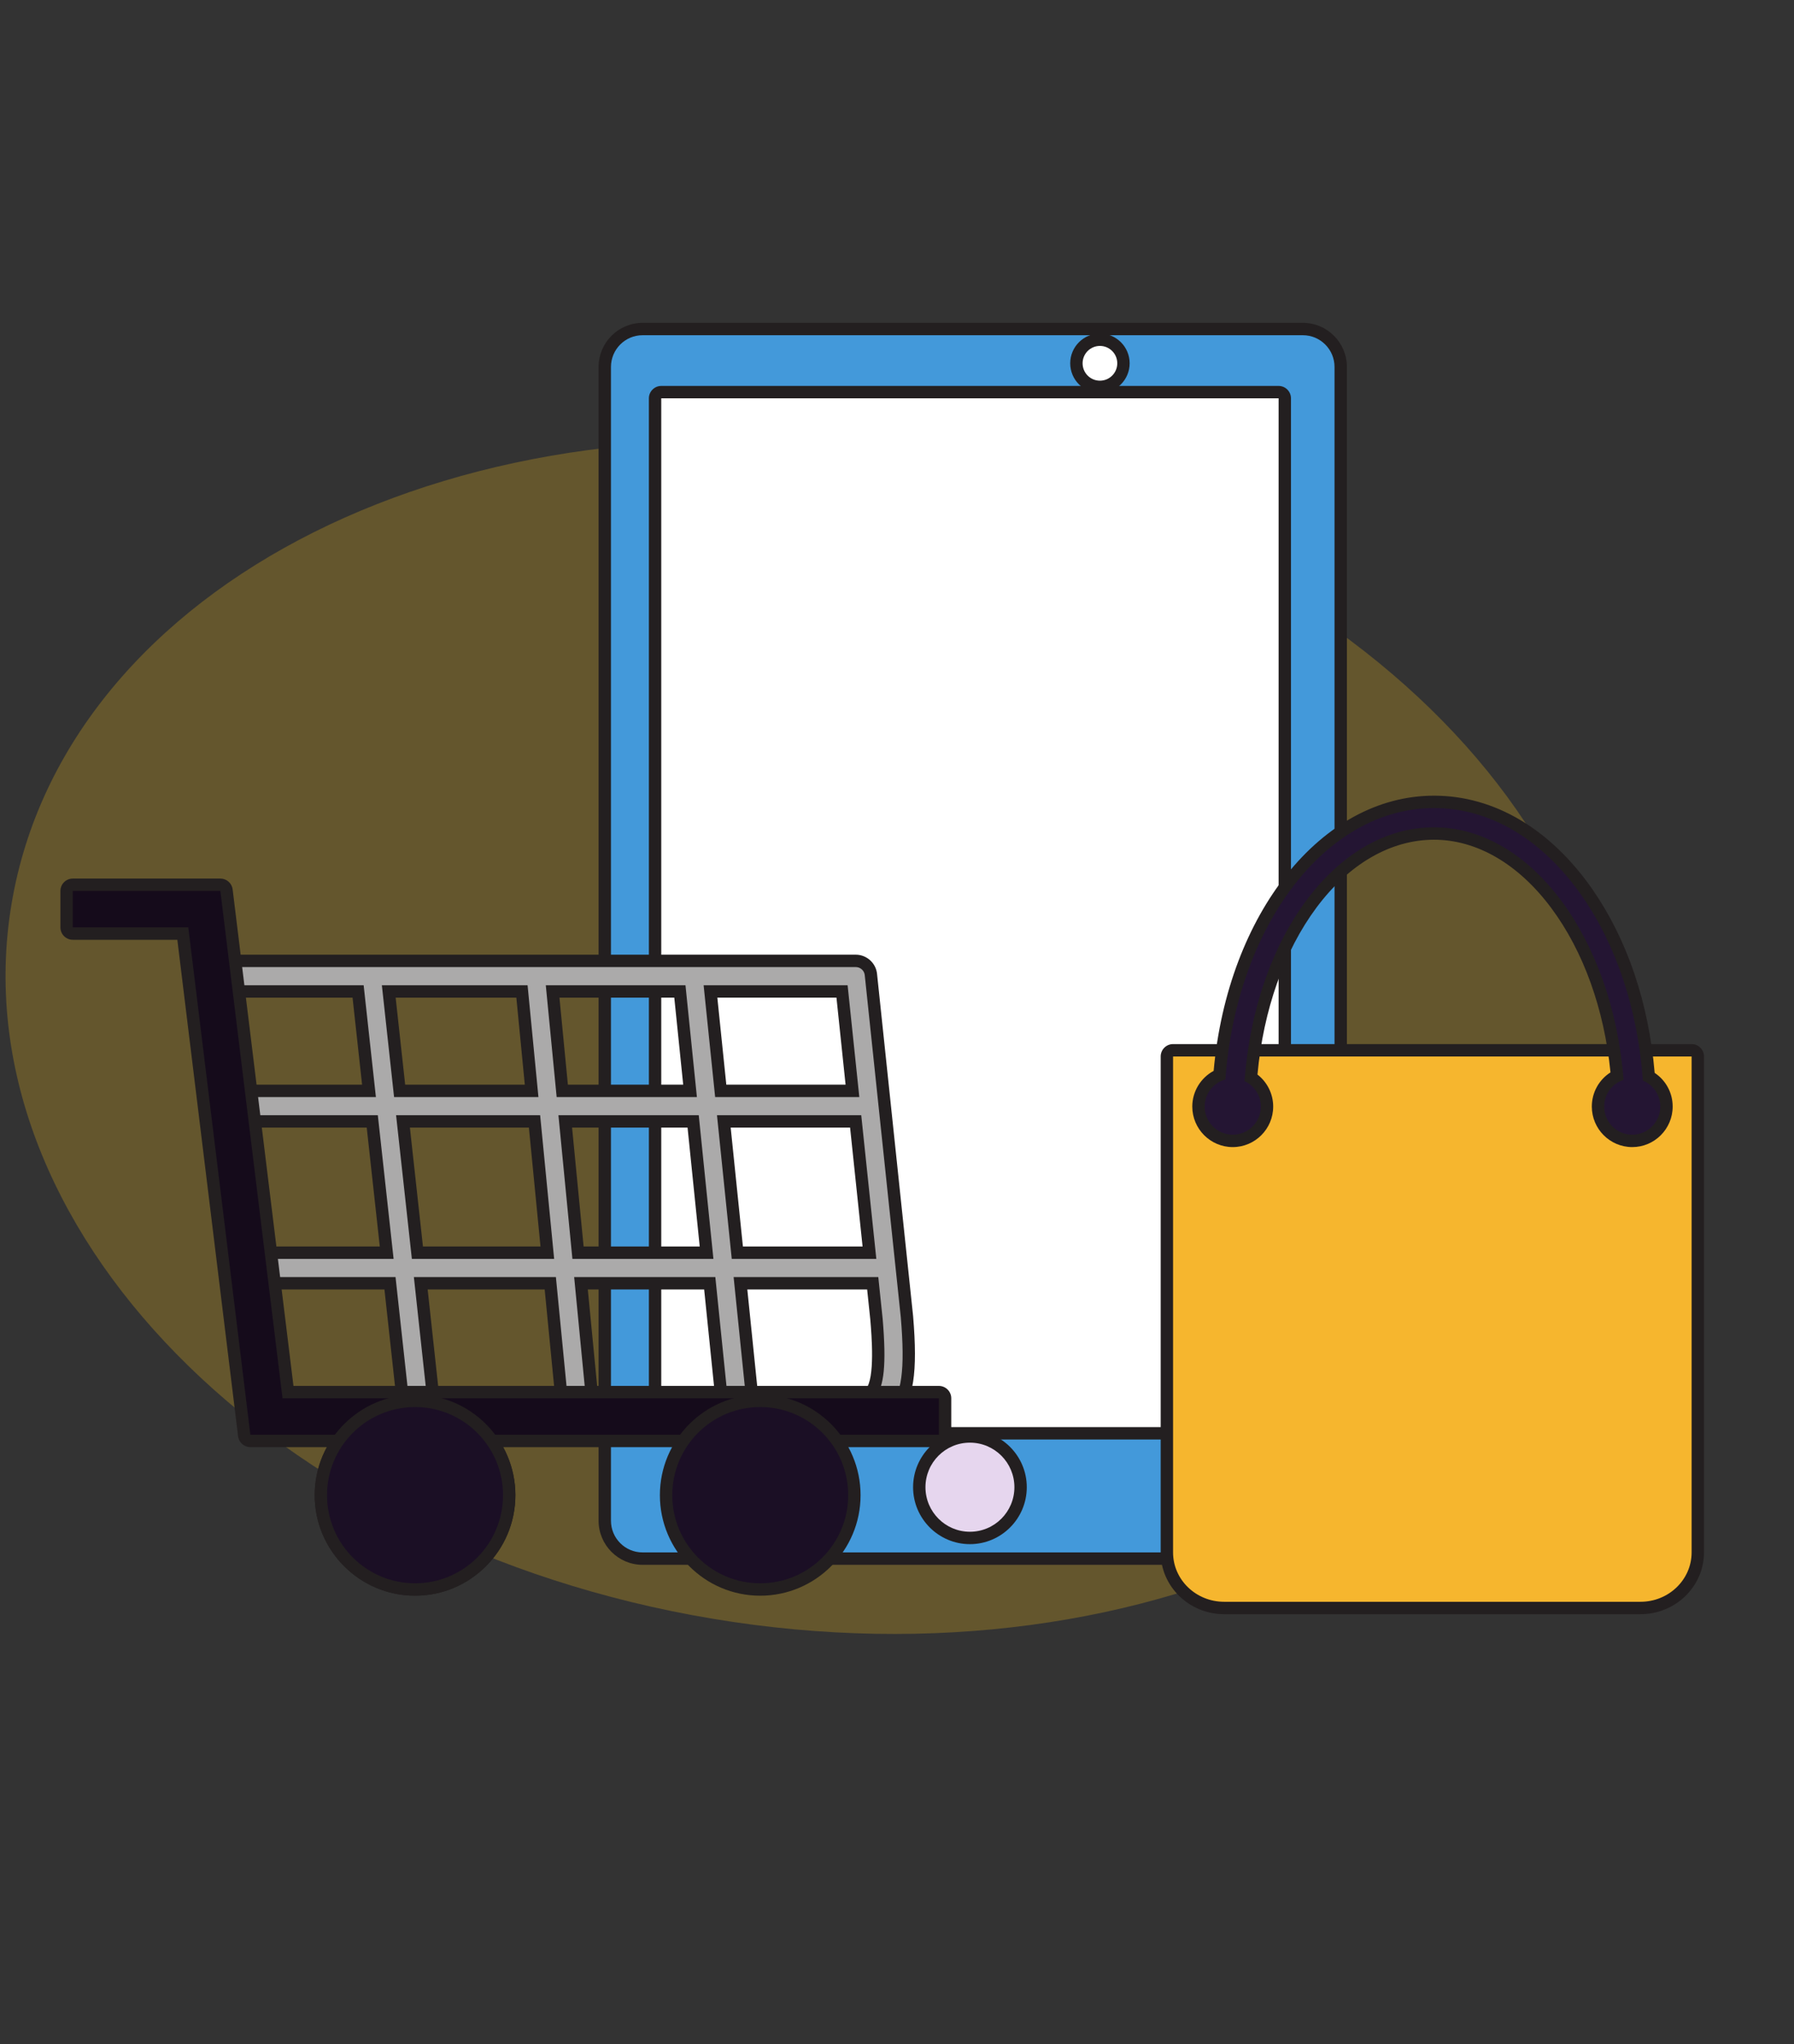 <svg xmlns="http://www.w3.org/2000/svg" xmlns:xlink="http://www.w3.org/1999/xlink" width="395" zoomAndPan="magnify" viewBox="0 0 296.25 337.5" height="450" preserveAspectRatio="xMidYMid meet" version="1.0"><rect x="0" y="0" width="296.25" height="337.5" fill="#333333" stroke="none"/><defs><filter x="0%" y="0%" width="100%" height="100%" id="9fff147de8"><feColorMatrix values="0 0 0 0 1 0 0 0 0 1 0 0 0 0 1 0 0 0 1 0" color-interpolation-filters="sRGB"/></filter><mask id="e42d8b0ec3"><g filter="url(#9fff147de8)"><rect x="-29.625" width="355.5" fill="#000000" y="-33.75" height="405" fill-opacity="0.24"/></g></mask><clipPath id="eadb0cd29d"><path d="M 0 19 L 267 19 L 267 217 L 0 217 Z M 0 19 " clip-rule="nonzero"/></clipPath><clipPath id="f89ee40e15"><path d="M 17.945 0.305 L 281.848 44.43 L 249.758 236.359 L -14.145 192.234 Z M 17.945 0.305 " clip-rule="nonzero"/></clipPath><clipPath id="05f6fcfa27"><path d="M 149.727 22.34 C 76.949 10.168 10.762 43.27 1.902 96.27 C -6.961 149.27 44.855 202.098 117.637 214.266 C 190.418 226.438 256.602 193.336 265.465 140.336 C 274.324 87.336 222.508 34.508 149.727 22.34 Z M 149.727 22.34 " clip-rule="nonzero"/></clipPath><clipPath id="a719069c0e"><rect x="0" width="283" y="0" height="237"/></clipPath><clipPath id="3d0f6cfa65"><path d="M 98 53.305 L 223 53.305 L 223 259 L 98 259 Z M 98 53.305 " clip-rule="nonzero"/></clipPath><clipPath id="d7f2a8de31"><path d="M 9.902 145 L 158 145 L 158 239 L 9.902 239 Z M 9.902 145 " clip-rule="nonzero"/></clipPath><clipPath id="915a93ecf9"><path d="M 191 172 L 281.465 172 L 281.465 266.516 L 191 266.516 Z M 191 172 " clip-rule="nonzero"/></clipPath></defs><g mask="url(#e42d8b0ec3)"><g transform="matrix(1, 0, 0, 1, 0, 53)"><g clip-path="url(#a719069c0e)"><g clip-path="url(#eadb0cd29d)"><g clip-path="url(#f89ee40e15)"><g clip-path="url(#05f6fcfa27)"><path fill="#fec41a" d="M 17.945 0.305 L 281.848 44.43 L 249.758 236.359 L -14.145 192.234 Z M 17.945 0.305 " fill-opacity="1" fill-rule="nonzero"/></g></g></g></g></g></g><path fill="#4399da" d="M 106.117 257.348 C 102.672 257.348 99.867 254.543 99.867 251.09 L 99.867 60.586 C 99.867 57.137 102.672 54.324 106.117 54.324 L 215.145 54.324 C 218.594 54.324 221.395 57.137 221.395 60.586 L 221.395 251.09 C 221.395 254.543 218.594 257.348 215.145 257.348 L 106.117 257.348 " fill-opacity="1" fill-rule="nonzero"/><g clip-path="url(#3d0f6cfa65)"><path fill="#231f20" d="M 215.145 53.305 L 106.117 53.305 C 102.109 53.305 98.848 56.57 98.848 60.586 L 98.848 251.09 C 98.848 255.105 102.109 258.371 106.117 258.371 L 215.145 258.371 C 219.156 258.371 222.418 255.105 222.418 251.09 L 222.418 60.586 C 222.418 56.57 219.156 53.305 215.145 53.305 Z M 215.145 55.348 C 218.031 55.348 220.375 57.695 220.375 60.586 L 220.375 251.09 C 220.375 253.98 218.031 256.324 215.145 256.324 L 106.117 256.324 C 103.23 256.324 100.891 253.98 100.891 251.09 L 100.891 60.586 C 100.891 57.695 103.23 55.348 106.117 55.348 L 215.145 55.348 " fill-opacity="1" fill-rule="nonzero"/></g><path fill="#ffffff" d="M 109.199 236.656 C 108.633 236.656 108.176 236.199 108.176 235.633 L 108.176 65.77 C 108.176 65.203 108.633 64.746 109.199 64.746 L 211.141 64.746 C 211.703 64.746 212.164 65.203 212.164 65.77 L 212.164 235.633 C 212.164 236.199 211.703 236.656 211.141 236.656 L 109.199 236.656 " fill-opacity="1" fill-rule="nonzero"/><path fill="#231f20" d="M 211.141 63.723 L 109.195 63.723 C 108.07 63.723 107.152 64.641 107.152 65.77 L 107.152 235.633 C 107.152 236.762 108.07 237.68 109.195 237.68 L 211.141 237.68 C 212.27 237.68 213.184 236.762 213.184 235.633 L 213.184 65.77 C 213.184 64.641 212.27 63.723 211.141 63.723 Z M 211.141 65.77 L 211.141 235.633 L 109.195 235.633 L 109.195 65.77 L 211.141 65.77 " fill-opacity="1" fill-rule="nonzero"/><path fill="#e6d6ee" d="M 160.164 253.934 C 155.555 253.934 151.801 250.176 151.801 245.555 C 151.801 240.934 155.555 237.176 160.164 237.176 C 164.781 237.176 168.535 240.934 168.535 245.555 C 168.535 250.176 164.781 253.934 160.164 253.934 " fill-opacity="1" fill-rule="nonzero"/><path fill="#231f20" d="M 160.164 236.152 C 154.992 236.152 150.781 240.371 150.781 245.555 C 150.781 250.738 154.992 254.957 160.164 254.957 C 165.344 254.957 169.555 250.738 169.555 245.555 C 169.555 240.371 165.344 236.152 160.164 236.152 Z M 160.164 238.199 C 164.227 238.199 167.512 241.492 167.512 245.555 C 167.512 249.617 164.227 252.91 160.164 252.91 C 156.113 252.91 152.824 249.617 152.824 245.555 C 152.824 241.492 156.113 238.199 160.164 238.199 " fill-opacity="1" fill-rule="nonzero"/><path fill="#ffffff" d="M 181.637 63.879 C 179.492 63.879 177.754 62.133 177.754 59.984 C 177.754 57.84 179.492 56.094 181.637 56.094 C 183.777 56.094 185.52 57.84 185.52 59.984 C 185.52 62.133 183.777 63.879 181.637 63.879 " fill-opacity="1" fill-rule="nonzero"/><path fill="#231f20" d="M 181.637 55.07 C 178.93 55.07 176.73 57.273 176.73 59.984 C 176.73 62.695 178.93 64.902 181.637 64.902 C 184.34 64.902 186.543 62.695 186.543 59.984 C 186.543 57.273 184.34 55.07 181.637 55.07 Z M 181.637 57.117 C 183.215 57.117 184.5 58.402 184.5 59.984 C 184.5 61.57 183.215 62.855 181.637 62.855 C 180.051 62.855 178.773 61.57 178.773 59.984 C 178.773 58.402 180.051 57.117 181.637 57.117 " fill-opacity="1" fill-rule="nonzero"/><path fill="#1b0f25" d="M 68.543 262.445 C 59.961 262.445 52.984 255.461 52.984 246.871 C 52.984 238.285 59.961 231.297 68.543 231.297 C 77.113 231.297 84.086 238.285 84.086 246.871 C 84.086 255.461 77.113 262.445 68.543 262.445 " fill-opacity="1" fill-rule="nonzero"/><path fill="#231f20" d="M 68.543 230.273 C 59.398 230.273 51.961 237.719 51.961 246.871 C 51.961 256.023 59.398 263.469 68.543 263.469 C 77.676 263.469 85.109 256.023 85.109 246.871 C 85.109 237.719 77.676 230.273 68.543 230.273 Z M 68.543 232.32 C 76.562 232.32 83.066 238.836 83.066 246.871 C 83.066 254.91 76.562 261.422 68.543 261.422 C 60.52 261.422 54.004 254.91 54.004 246.871 C 54.004 238.836 60.52 232.32 68.543 232.32 " fill-opacity="1" fill-rule="nonzero"/><path fill="#abaaaa" d="M 60.934 180.109 L 59.133 163.699 L 38.191 163.699 L 40.215 180.109 Z M 87.789 180.109 L 86.195 163.699 L 64.195 163.699 L 65.992 180.109 Z M 113.953 180.109 L 112.273 163.699 L 91.258 163.699 L 92.852 180.109 Z M 140.77 180.109 L 139.047 163.699 L 117.324 163.699 L 119.016 180.109 Z M 63.855 206.832 L 61.473 185.156 L 40.84 185.156 L 43.516 206.832 Z M 90.383 206.832 L 88.27 185.156 L 66.547 185.156 L 68.926 206.832 Z M 116.68 206.832 L 114.461 185.156 L 93.344 185.156 L 95.449 206.832 Z M 143.578 206.832 L 141.301 185.156 L 119.527 185.156 L 121.758 206.832 Z M 66.531 231.363 L 64.402 211.883 L 44.137 211.883 L 46.547 231.363 Z M 92.773 231.363 L 90.871 211.883 L 69.484 211.883 L 71.602 231.363 Z M 119.195 231.363 L 117.203 211.883 L 95.941 211.883 L 97.828 231.363 Z M 137.398 231.363 C 141.027 231.363 142.859 230.977 143.73 230.035 C 145.016 228.617 145.328 224.859 144.738 217.852 L 144.113 211.883 L 122.277 211.883 L 124.27 231.363 Z M 44.312 236.41 C 43.035 236.41 41.957 235.457 41.812 234.191 L 32.844 161.488 C 32.727 160.797 32.949 160.055 33.457 159.496 C 33.918 158.969 34.609 158.652 35.336 158.652 L 141.316 158.652 C 142.609 158.652 143.707 159.656 143.816 160.934 L 149.766 217.371 C 150.527 226.422 149.891 230.777 147.43 233.453 C 145.176 235.906 141.789 236.41 137.398 236.41 L 44.312 236.41 " fill-opacity="1" fill-rule="nonzero"/><path fill="#231f20" d="M 45.293 212.906 L 63.484 212.906 L 65.391 230.336 L 47.449 230.336 Z M 70.621 212.906 L 89.945 212.906 L 91.645 230.336 L 72.516 230.336 Z M 97.066 212.906 L 116.281 212.906 L 118.062 230.336 L 98.754 230.336 Z M 123.406 212.906 L 143.195 212.906 L 143.723 217.957 C 143.926 220.375 144.531 227.629 142.969 229.355 C 142.352 230.02 140.578 230.336 137.398 230.336 L 125.191 230.336 Z M 41.996 186.18 L 60.559 186.18 L 62.715 205.809 L 44.418 205.809 Z M 67.688 186.18 L 87.34 186.18 L 89.254 205.809 L 69.844 205.809 Z M 94.469 186.18 L 113.539 186.18 L 115.547 205.809 L 96.375 205.809 Z M 120.66 186.18 L 140.379 186.18 L 142.441 205.809 L 122.68 205.809 Z M 39.348 164.723 L 58.219 164.723 L 59.793 179.09 L 41.121 179.09 Z M 65.336 164.723 L 85.266 164.723 L 86.664 179.09 L 66.906 179.09 Z M 92.383 164.723 L 111.348 164.723 L 112.82 179.09 L 93.777 179.09 Z M 118.457 164.723 L 138.129 164.723 L 139.633 179.09 L 119.938 179.09 Z M 141.316 157.629 L 35.336 157.629 C 34.32 157.629 33.355 158.062 32.688 158.824 C 31.988 159.602 31.68 160.625 31.836 161.645 L 40.797 234.324 C 41.004 236.09 42.516 237.434 44.312 237.434 L 137.398 237.434 C 142.059 237.434 145.676 236.875 148.184 234.145 C 150.867 231.23 151.57 226.664 150.785 217.309 C 150.785 217.293 150.785 217.281 150.781 217.266 L 144.832 160.824 C 144.668 159.031 143.125 157.629 141.316 157.629 Z M 45.645 232.383 L 67.672 232.383 L 65.316 210.859 L 42.98 210.859 L 45.645 232.383 M 70.684 232.383 L 93.898 232.383 L 91.797 210.859 L 68.344 210.859 L 70.684 232.383 M 96.898 232.383 L 120.328 232.383 L 118.125 210.859 L 94.812 210.859 L 96.898 232.383 M 123.348 232.383 L 137.398 232.383 C 141.402 232.383 143.383 231.918 144.48 230.73 C 146.008 229.043 146.391 225.293 145.758 217.766 L 145.035 210.859 L 121.145 210.859 L 123.348 232.383 M 42.613 207.855 L 64.996 207.855 L 62.391 184.133 L 39.684 184.133 L 42.613 207.855 M 68.012 207.855 L 91.508 207.855 L 89.195 184.133 L 65.406 184.133 L 68.012 207.855 M 94.523 207.855 L 117.809 207.855 L 115.387 184.133 L 92.215 184.133 L 94.523 207.855 M 120.836 207.855 L 144.711 207.855 L 142.219 184.133 L 118.398 184.133 L 120.836 207.855 M 39.312 181.137 L 62.074 181.137 L 60.051 162.676 L 37.035 162.676 L 39.312 181.137 M 65.074 181.137 L 88.914 181.137 L 87.121 162.676 L 63.059 162.676 L 65.074 181.137 M 91.922 181.137 L 115.082 181.137 L 113.195 162.676 L 90.129 162.676 L 91.922 181.137 M 118.094 181.137 L 141.902 181.137 L 139.969 162.676 L 116.191 162.676 L 118.094 181.137 M 141.316 159.676 C 142.086 159.676 142.734 160.262 142.801 161.023 L 148.75 217.48 C 149.484 226.199 148.91 230.332 146.676 232.762 C 144.676 234.941 141.527 235.387 137.398 235.387 L 44.312 235.387 C 43.562 235.387 42.914 234.82 42.828 234.074 L 33.859 161.363 C 33.785 160.934 33.922 160.508 34.211 160.188 C 34.5 159.852 34.906 159.676 35.336 159.676 L 141.316 159.676 " fill-opacity="1" fill-rule="nonzero"/><path fill="#150b1b" d="M 41.344 237.918 C 40.828 237.918 40.391 237.531 40.328 237.02 L 30.188 154.145 L 12.02 154.145 C 11.457 154.145 11 153.688 11 153.121 L 11 147.109 C 11 146.543 11.457 146.086 12.02 146.086 L 36.391 146.086 C 36.906 146.086 37.344 146.473 37.406 146.984 L 47.559 229.855 L 155.043 229.855 C 155.605 229.855 156.062 230.312 156.062 230.879 L 156.062 236.891 C 156.062 237.457 155.605 237.918 155.043 237.918 L 41.344 237.918 " fill-opacity="1" fill-rule="nonzero"/><g clip-path="url(#d7f2a8de31)"><path fill="#231f20" d="M 36.391 145.062 L 12.02 145.062 C 10.891 145.062 9.977 145.98 9.977 147.109 L 9.977 153.121 C 9.977 154.25 10.891 155.168 12.02 155.168 L 29.285 155.168 L 39.316 237.145 C 39.441 238.168 40.312 238.941 41.344 238.941 L 155.043 238.941 C 156.172 238.941 157.086 238.023 157.086 236.891 L 157.086 230.879 C 157.086 229.75 156.172 228.832 155.043 228.832 L 48.461 228.832 L 38.418 146.859 C 38.293 145.832 37.426 145.062 36.391 145.062 Z M 36.391 147.109 L 46.656 230.879 L 155.043 230.879 L 155.043 236.891 L 41.344 236.891 L 31.094 153.121 L 12.02 153.121 L 12.02 147.109 L 36.391 147.109 " fill-opacity="1" fill-rule="nonzero"/></g><path fill="#1b0f25" d="M 68.543 262.445 C 59.961 262.445 52.984 255.461 52.984 246.871 C 52.984 238.285 59.961 231.297 68.543 231.297 C 77.113 231.297 84.086 238.285 84.086 246.871 C 84.086 255.461 77.113 262.445 68.543 262.445 " fill-opacity="1" fill-rule="nonzero"/><path fill="#231f20" d="M 68.543 230.273 C 59.398 230.273 51.961 237.719 51.961 246.871 C 51.961 256.023 59.398 263.469 68.543 263.469 C 77.676 263.469 85.109 256.023 85.109 246.871 C 85.109 237.719 77.676 230.273 68.543 230.273 Z M 68.543 232.32 C 76.562 232.32 83.066 238.836 83.066 246.871 C 83.066 254.91 76.562 261.422 68.543 261.422 C 60.52 261.422 54.004 254.91 54.004 246.871 C 54.004 238.836 60.52 232.32 68.543 232.32 " fill-opacity="1" fill-rule="nonzero"/><path fill="#1b0f25" d="M 125.535 262.445 C 116.965 262.445 109.988 255.461 109.988 246.871 C 109.988 238.285 116.965 231.297 125.535 231.297 C 134.113 231.297 141.09 238.285 141.09 246.871 C 141.09 255.461 134.113 262.445 125.535 262.445 " fill-opacity="1" fill-rule="nonzero"/><path fill="#231f20" d="M 125.535 230.273 C 116.398 230.273 108.969 237.719 108.969 246.871 C 108.969 256.023 116.398 263.469 125.535 263.469 C 134.676 263.469 142.109 256.023 142.109 246.871 C 142.109 237.719 134.676 230.273 125.535 230.273 Z M 125.535 232.32 C 133.562 232.32 140.066 238.836 140.066 246.871 C 140.066 254.91 133.562 261.422 125.535 261.422 C 117.512 261.422 111.012 254.91 111.012 246.871 C 111.012 238.836 117.512 232.32 125.535 232.32 " fill-opacity="1" fill-rule="nonzero"/><path fill="#f6b62e" d="M 202.152 265.496 C 196.934 265.496 192.691 261.379 192.691 256.316 L 192.691 174.438 C 192.691 173.871 193.148 173.414 193.711 173.414 L 279.348 173.414 C 279.91 173.414 280.367 173.871 280.367 174.438 L 280.367 256.316 C 280.367 261.379 276.121 265.496 270.898 265.496 L 202.152 265.496 " fill-opacity="1" fill-rule="nonzero"/><g clip-path="url(#915a93ecf9)"><path fill="#231f20" d="M 279.344 172.391 L 193.711 172.391 C 192.582 172.391 191.668 173.309 191.668 174.438 L 191.668 256.316 C 191.668 261.941 196.371 266.52 202.148 266.52 L 270.898 266.52 C 276.684 266.52 281.387 261.941 281.387 256.316 L 281.387 174.438 C 281.387 173.309 280.473 172.391 279.344 172.391 Z M 279.344 174.438 L 279.344 256.316 C 279.344 260.824 275.562 264.473 270.898 264.473 L 202.148 264.473 C 197.488 264.473 193.711 260.824 193.711 256.316 L 193.711 174.438 L 279.344 174.438 " fill-opacity="1" fill-rule="nonzero"/></g><path fill="#241533" d="M 269.535 188.375 C 266.418 188.375 263.883 185.832 263.883 182.703 C 263.883 180.523 265.117 178.578 267.023 177.633 C 265.035 155.141 251.859 137.625 236.809 137.625 C 221.391 137.625 208.473 154.898 206.582 177.918 C 208.207 178.945 209.223 180.754 209.223 182.703 C 209.223 185.832 206.688 188.375 203.566 188.375 C 200.449 188.375 197.91 185.832 197.91 182.703 C 197.91 180.406 199.305 178.355 201.383 177.488 C 203.496 151.734 218.641 132.398 236.809 132.398 C 246.406 132.398 255.41 137.746 262.148 147.461 C 267.863 155.707 271.355 166.168 272.27 177.75 C 274.062 178.734 275.191 180.617 275.191 182.703 C 275.191 185.832 272.652 188.375 269.535 188.375 " fill-opacity="1" fill-rule="nonzero"/><path fill="#231f20" d="M 236.809 131.375 C 218.246 131.375 202.758 150.816 200.414 176.816 C 198.285 177.961 196.887 180.207 196.887 182.703 C 196.887 186.395 199.883 189.398 203.566 189.398 C 207.25 189.398 210.246 186.395 210.246 182.703 C 210.246 180.617 209.262 178.668 207.652 177.422 C 208.621 166.777 212.055 157.035 217.375 149.879 C 222.758 142.637 229.66 138.648 236.809 138.648 C 243.871 138.648 250.742 142.648 256.156 149.91 C 261.469 157.035 264.922 166.633 265.945 177.066 C 264.051 178.273 262.863 180.375 262.863 182.703 C 262.863 186.395 265.855 189.398 269.539 189.398 C 273.219 189.398 276.215 186.395 276.215 182.703 C 276.215 180.434 275.082 178.367 273.242 177.145 C 272.254 165.594 268.719 155.148 262.992 146.875 C 256.051 136.879 246.754 131.375 236.809 131.375 Z M 236.809 133.418 C 246.086 133.418 254.762 138.609 261.312 148.043 C 267.004 156.262 270.477 166.918 271.293 178.414 C 272.98 179.105 274.168 180.762 274.168 182.703 C 274.168 185.273 272.094 187.352 269.539 187.352 C 266.98 187.352 264.906 185.273 264.906 182.703 C 264.906 180.641 266.246 178.898 268.105 178.297 C 266.305 154.93 252.848 136.602 236.809 136.602 C 220.613 136.602 207.238 154.781 205.516 178.5 C 207.102 179.234 208.203 180.836 208.203 182.703 C 208.203 185.273 206.133 187.352 203.566 187.352 C 201.008 187.352 198.934 185.273 198.934 182.703 C 198.934 180.562 200.383 178.77 202.352 178.234 C 204.199 152.859 218.938 133.418 236.809 133.418 " fill-opacity="1" fill-rule="nonzero"/></svg>
